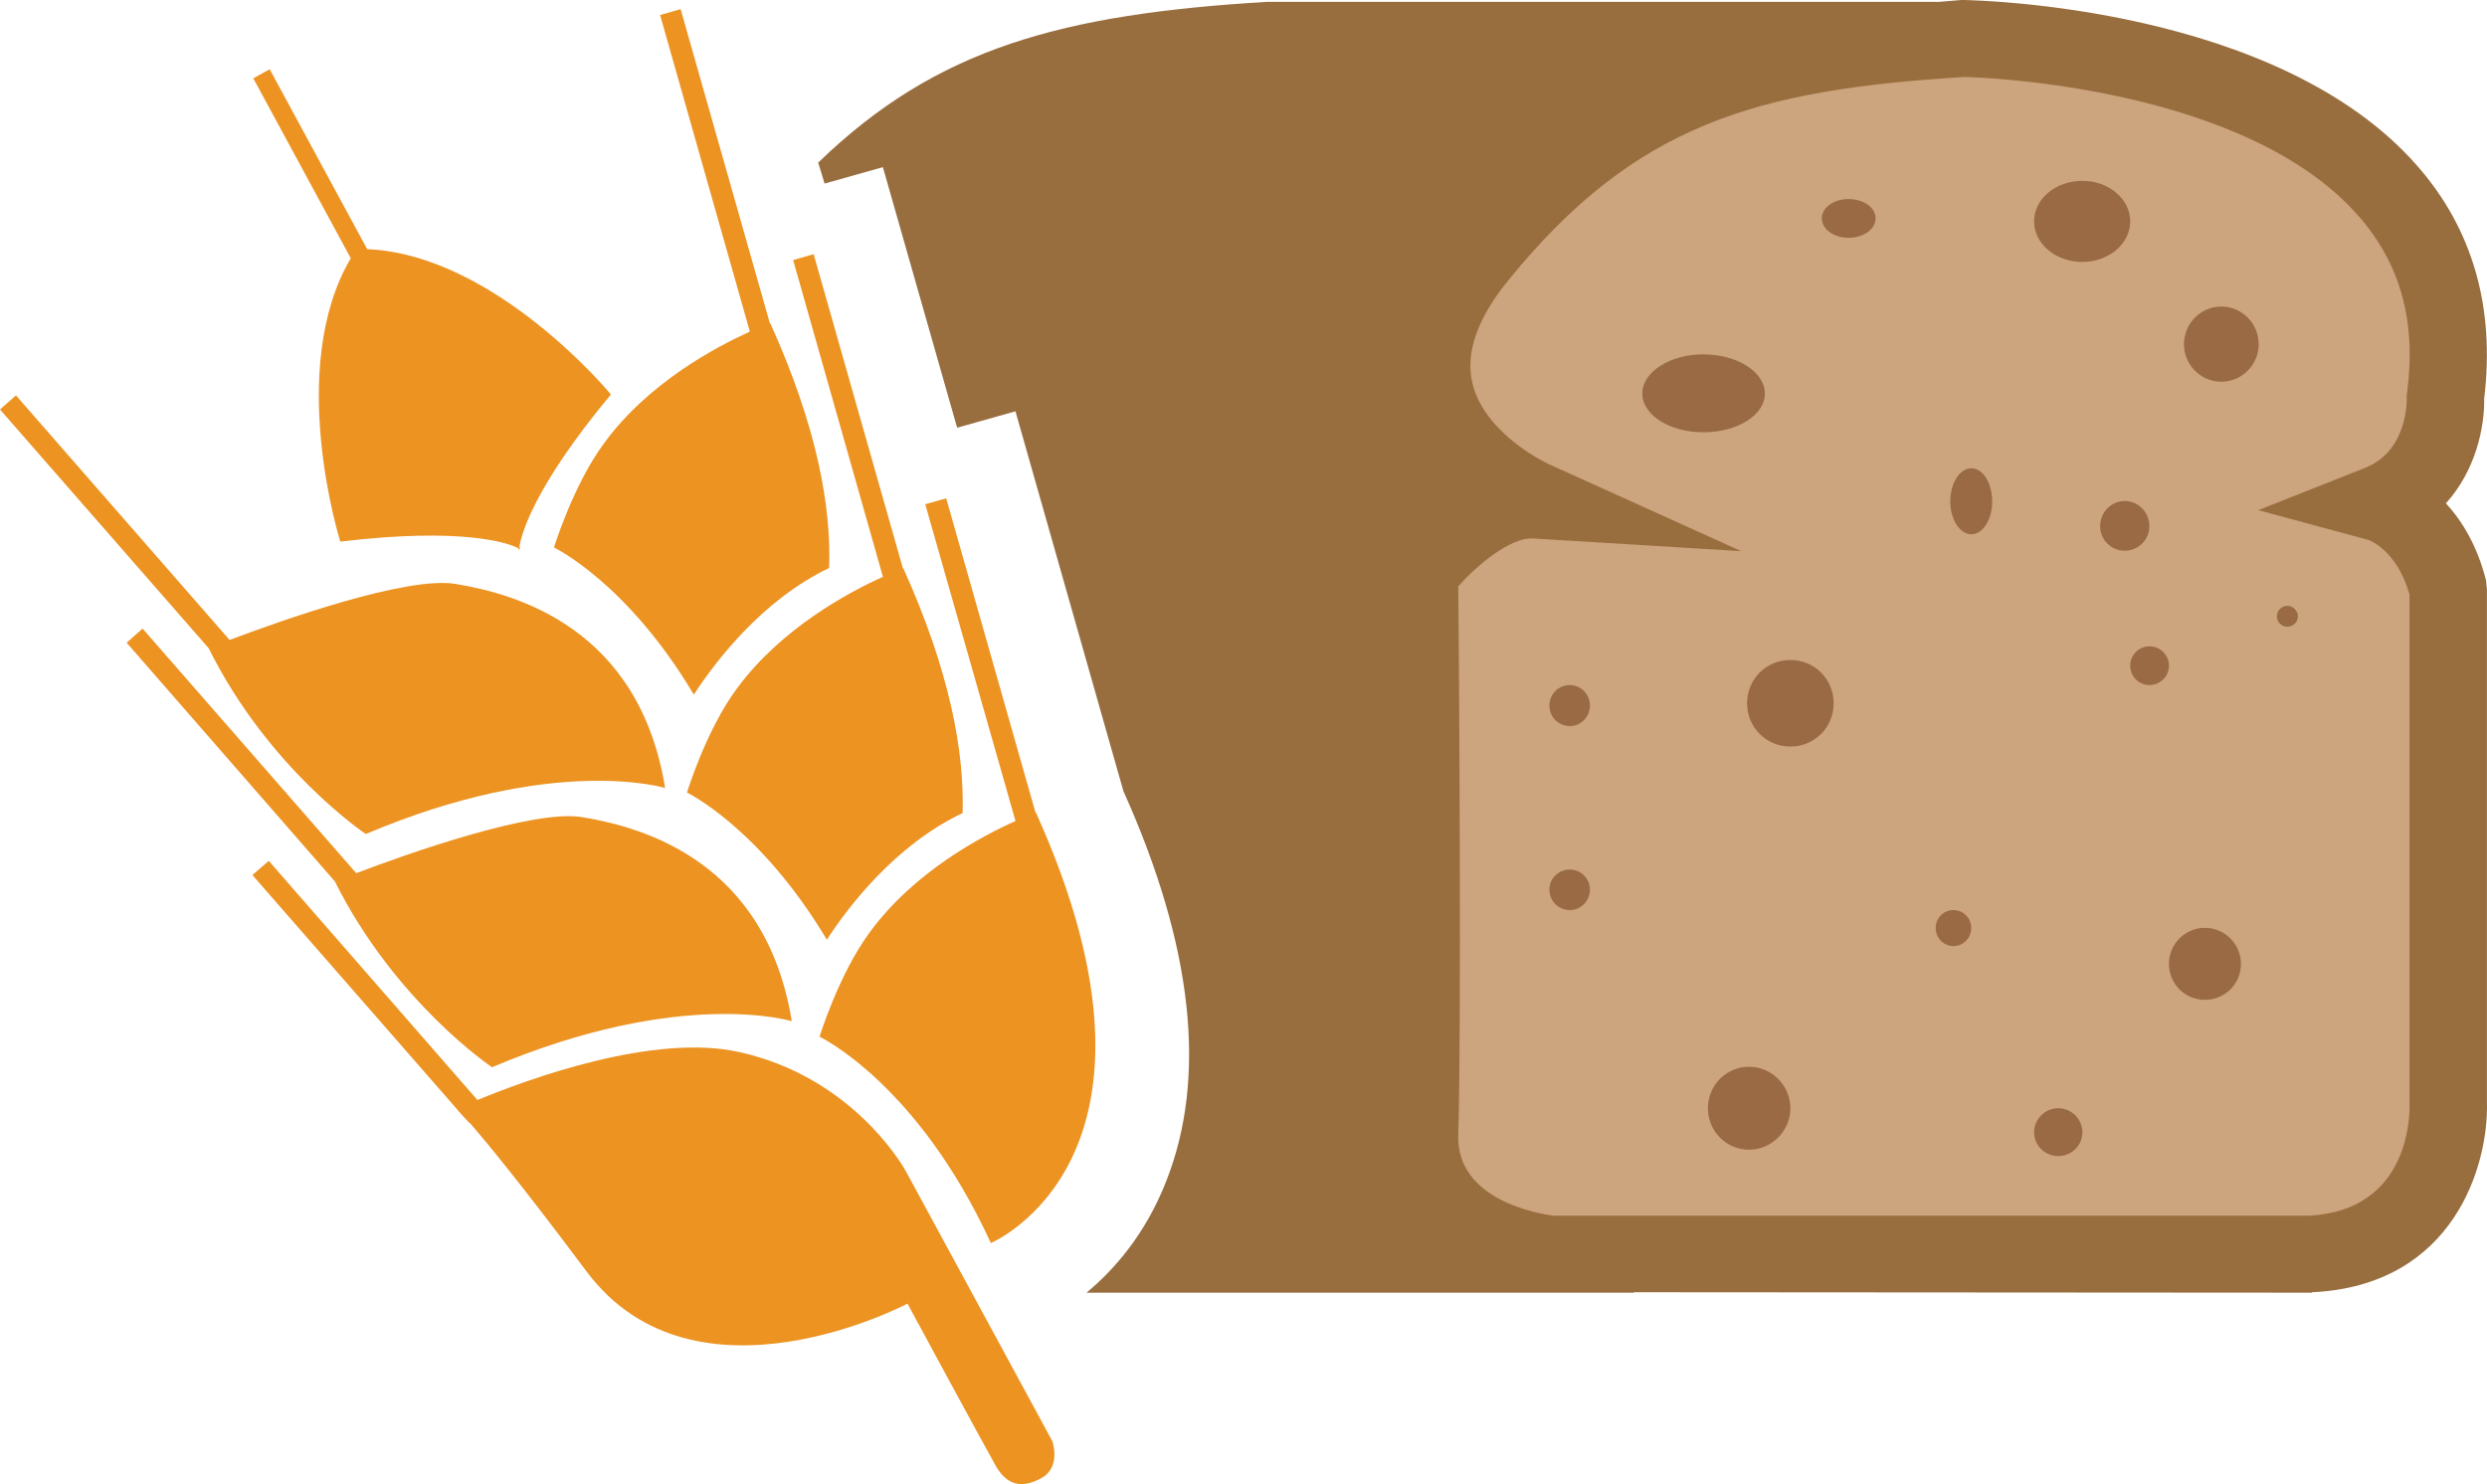 <?xml version="1.0" encoding="UTF-8" standalone="no"?>
<svg
   xmlns:dc="http://purl.org/dc/elements/1.1/"
   xmlns:cc="http://creativecommons.org/ns#"
   xmlns:rdf="http://www.w3.org/1999/02/22-rdf-syntax-ns#"
   xmlns:svg="http://www.w3.org/2000/svg"
   xmlns="http://www.w3.org/2000/svg"
   id="svg56"
   viewBox="0 0 5459.15 3258.199"
   style="clip-rule:evenodd;fill-rule:evenodd;image-rendering:optimizeQuality;shape-rendering:geometricPrecision;text-rendering:geometricPrecision"
   version="1.1"
   height="32.582mm"
   width="54.591mm"
   xml:space="preserve">
 <defs
   id="defs4">
  <style
   id="style2"
   type="text/css">
   <![CDATA[
    .fil1 {fill:#996A44}
    .fil2 {fill:#996E3F}
    .fil0 {fill:#CCA47D}
    .fil3 {fill:#EC9322}
   ]]>
  </style>
 </defs>
 <g
   transform="translate(-7577,-13371)"
   id="Vrstva_x0020_1">
  <path
   style="fill:#cca47d"
   id="path7"
   d="m 11058,13659 c 17,-31 74,-34 111,-45 70,-22 139,-49 201,-90 74,-49 96,-60 188,-60 99,0 192,-7 293,-7 192,0 353,21 531,84 206,73 421,190 532,391 41,77 42,169 44,259 2,115 -82,157 -111,259 -23,79 61,157 83,233 24,86 13,188 13,279 0,167 22,314 22,482 0,138 38,346 -30,464 -100,174 -295,228 -483,241 -209,13 -413,22 -624,22 -213,0 -443,19 -654,-9 -92,-12 -182,-37 -274,-58 -89,-21 -193,-26 -229,-112 -90,-221 -46,-534 -46,-770 0,-289 -37,-580 -15,-868 10,-136 84,-290 143,-409 42,-86 91,-162 178,-211 z"
   class="fil0" />
  <path
   style="fill:#996a44"
   id="path9"
   d="m 12253,13857 c 0,-49 -47,-89 -105,-89 -59,0 -106,40 -106,89 0,49 47,89 106,89 58,0 105,-40 105,-89 z"
   class="fil1" />
  <path
   style="fill:#996a44"
   id="path11"
   d="m 11635,13808 c -33,0 -59,19 -59,42 0,24 26,43 59,43 33,0 59,-19 59,-43 0,-23 -26,-42 -59,-42 z"
   class="fil1" />
  <path
   style="fill:#996a44"
   id="path13"
   d="m 11451,14235 c 0,-47 -60,-86 -135,-86 -74,0 -134,39 -134,86 0,47 60,85 134,85 75,0 135,-38 135,-85 z"
   class="fil1" />
  <path
   style="fill:#996a44"
   id="path15"
   d="m 11904,14399 c -25,0 -46,33 -46,73 0,39 21,72 46,72 26,0 46,-33 46,-72 0,-40 -20,-73 -46,-73 z"
   class="fil1" />
  <path
   style="fill:#996a44"
   id="path17"
   d="m 11507,14820 c -53,0 -95,42 -95,95 0,53 42,95 95,95 53,0 95,-42 95,-95 0,-53 -42,-95 -95,-95 z"
   class="fil1" />
  <path
   style="fill:#996a44"
   id="path19"
   d="m 11023,15280 c -25,0 -45,20 -45,44 0,25 20,45 45,45 24,0 44,-20 44,-45 0,-24 -20,-44 -44,-44 z"
   class="fil1" />
  <path
   style="fill:#996a44"
   id="path21"
   d="m 11416,15713 c -50,0 -90,41 -90,91 0,50 40,91 90,91 50,0 91,-41 91,-91 0,-50 -41,-91 -91,-91 z"
   class="fil1" />
  <path
   style="fill:#996a44"
   id="path23"
   d="m 11865,15369 c -22,0 -39,18 -39,39 0,22 17,40 39,40 22,0 39,-18 39,-40 0,-21 -17,-39 -39,-39 z"
   class="fil1" />
  <path
   style="fill:#996a44"
   id="path25"
   d="m 12295,14790 c -23,0 -42,19 -42,42 0,24 19,43 42,43 24,0 43,-19 43,-43 0,-23 -19,-42 -43,-42 z"
   class="fil1" />
  <path
   style="fill:#996a44"
   id="path27"
   d="m 12417,15408 c -44,0 -79,36 -79,79 0,44 35,79 79,79 44,0 79,-35 79,-79 0,-43 -35,-79 -79,-79 z"
   class="fil1" />
  <path
   style="fill:#996a44"
   id="path29"
   d="m 12095,15804 c -29,0 -53,24 -53,53 0,29 24,52 53,52 29,0 53,-23 53,-52 0,-29 -24,-53 -53,-53 z"
   class="fil1" />
  <path
   style="fill:#996a44"
   id="path31"
   d="m 12598,14701 c -13,0 -23,11 -23,23 0,13 10,23 23,23 12,0 23,-10 23,-23 0,-12 -11,-23 -23,-23 z"
   class="fil1" />
  <path
   style="fill:#996a44"
   id="path33"
   d="m 12453,14044 c -45,0 -82,37 -82,83 0,45 37,82 82,82 45,0 82,-37 82,-82 0,-46 -37,-83 -82,-83 z"
   class="fil1" />
  <path
   style="fill:#996a44"
   id="path35"
   d="m 12295,14526 c 0,-30 -24,-55 -54,-55 -30,0 -54,25 -54,55 0,30 24,54 54,54 30,0 54,-24 54,-54 z"
   class="fil1" />
  <path
   style="fill:#996a44"
   id="path37"
   d="m 11023,14875 c -25,0 -45,20 -45,45 0,25 20,45 45,45 24,0 44,-20 44,-45 0,-25 -20,-45 -44,-45 z"
   class="fil1" />
  <path
   style="fill:#996e3f"
   id="path39"
   d="m 12646,16040 h -1659 c -30,-4 -214,-33 -209,-178 7,-213 2,-1031 0,-1204 44,-49 113,-105 161,-105 v 0 l 460,28 -420,-190 c -1,0 -143,-65 -170,-179 -16,-66 11,-143 80,-227 279,-343 545,-417 1000,-445 46,1 617,22 865,305 92,105 127,231 107,386 l -1,7 v 7 c 0,1 4,115 -91,153 l -235,93 244,66 c 1,1 61,23 88,119 v 1118 c 1,24 1,234 -220,246 z m 388,-1395 c -19,-75 -52,-130 -88,-169 66,-73 85,-168 84,-230 24,-200 -25,-372 -147,-511 -307,-351 -966,-363 -994,-364 h -3 -4 c -16,1 -32,3 -48,4 h -1475 c -450,27 -726,101 -986,353 l 14,46 128,-36 163,572 128,-36 237,834 c 153,340 184,628 94,856 -46,118 -116,196 -175,245 h 1200 c 1,0 2,-1 3,-1 l 1486,1 2,-1 c 312,-15 387,-281 383,-417 v -1126 z"
   class="fil2" />
  <path
   style="fill:#ec9322"
   id="path41"
   d="m 9568,15947 c -16,-31 -130,-213 -367,-266 -189,-43 -467,60 -576,105 l -458,-525 -36,31 449,514 v 0 c 0,0 1,1 3,4 l 24,26 h 1 c 34,39 109,129 257,327 238,317 704,70 704,70 0,0 166,307 192,353 25,46 58,54 102,30 44,-24 24,-81 24,-81 z"
   class="fil3" />
  <path
   style="fill:#ec9322"
   id="path43"
   d="m 9486,15418 c -68,92 -110,229 -110,229 0,0 215,102 376,453 0,0 442,-185 99,-945 0,0 -1,0 -1,0 l -196,-690 -46,13 198,695 h 1 c -74,33 -224,112 -321,245 z"
   class="fil3" />
  <path
   style="fill:#ec9322"
   id="path45"
   d="m 9516,14637 c -74,33 -224,113 -321,245 -68,91 -110,229 -110,229 0,0 160,77 307,323 46,-71 150,-208 298,-278 4,-135 -28,-311 -130,-537 0,0 -1,0 -1,0 l -196,-690 -45,13 197,695 z"
   class="fil3" />
  <path
   style="fill:#ec9322"
   id="path47"
   d="m 8657,15714 c 416,-176 658,-101 658,-101 -57,-351 -326,-426 -460,-448 -107,-18 -386,81 -496,123 l -469,-537 -35,31 457,524 c 133,266 345,408 345,408 z"
   class="fil3" />
  <path
   style="fill:#ec9322"
   id="path49"
   d="m 8380,15202 c 415,-176 657,-101 657,-101 -57,-351 -326,-426 -460,-448 -107,-18 -385,81 -496,123 l -469,-537 -35,31 458,524 c 132,266 345,408 345,408 z"
   class="fil3" />
  <path
   style="fill:#ec9322"
   id="path51"
   d="m 8903,14344 c -68,92 -110,229 -110,229 0,0 160,76 307,323 46,-71 150,-208 297,-278 5,-135 -27,-311 -129,-537 0,0 -1,0 -1,0 l -196,-690 -45,13 197,695 v 0 c -73,33 -223,112 -320,245 z"
   class="fil3" />
  <path
   style="fill:#ec9322"
   id="path53"
   d="m 8324,14560 c 269,-32 367,3 390,14 l 3,5 c 0,0 0,-1 0,-4 2,1 3,2 3,2 l -3,-5 c 4,-25 28,-127 201,-335 0,0 -253,-307 -535,-319 l -214,-395 -36,20 214,395 c -143,242 -23,622 -23,622 z"
   class="fil3" />
 </g>
</svg>